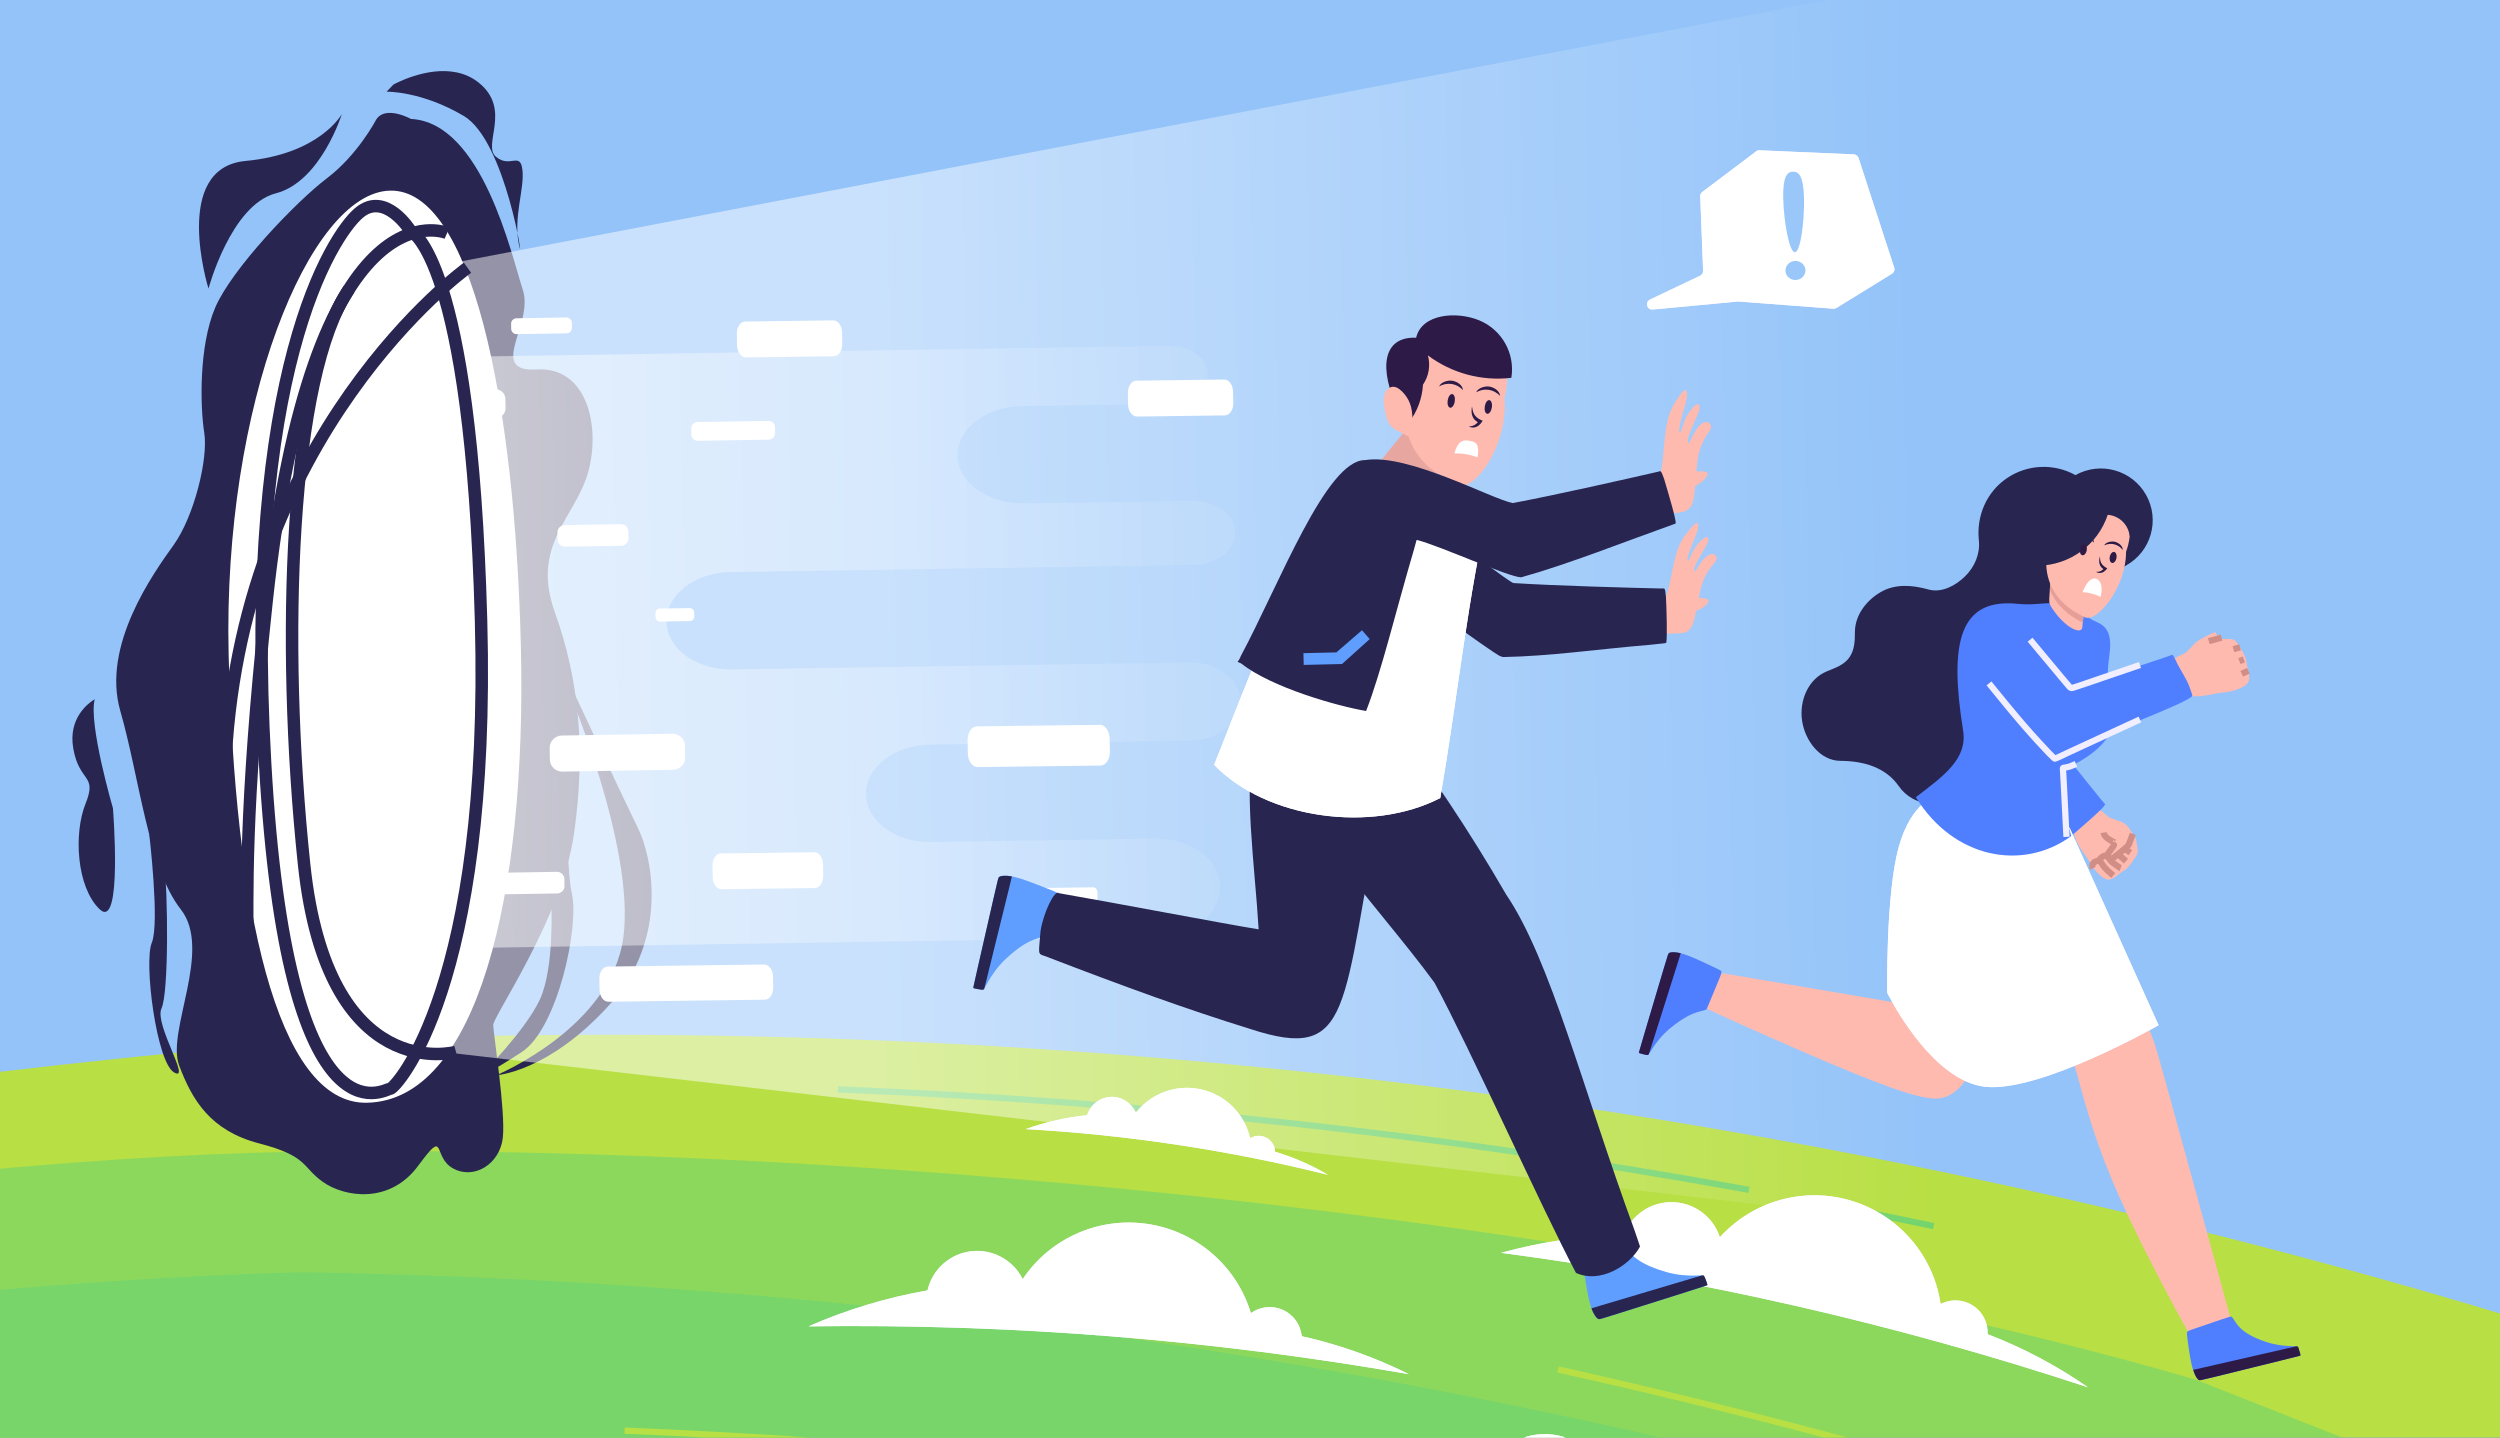 <svg width="400" height="230" viewBox="0 0 400 230" fill="none" xmlns="http://www.w3.org/2000/svg">
<rect x="0" y="0" width="400" height="230" fill="#333333" stroke="none"/>
<g clip-path="url(#clip0_3983_44160)">
<rect width="400" height="230" fill="#7AC4FB"/>
<g clip-path="url(#clip1_3983_44160)">
<path d="M595.749 -48.001L-306 -26.711L-299.853 233.649L601.896 212.359L595.749 -48.001Z" fill="#93C3F9"/>
<path fill-rule="evenodd" clip-rule="evenodd" d="M400.911 210.432L537.055 246.607L401.721 244.749L-256.143 265.611C-256.143 265.611 -300.407 301.986 -290.89 277.125C-257.056 188.743 47.442 166.749 47.442 166.749C166.979 161.077 286.529 175.877 400.911 210.432Z" fill="#B8DF44"/>
<path opacity="0.63" fill-rule="evenodd" clip-rule="evenodd" d="M49.696 262.212C49.696 262.212 -259.379 294.352 -212.622 248.373C-167.307 203.817 -19.207 185.276 47.856 184.274C141.389 182.877 266.363 195.917 351.366 220.768L412.528 244.903L49.696 262.212Z" fill="#73D46D"/>
<path opacity="0.82" fill-rule="evenodd" clip-rule="evenodd" d="M328.543 246.477L49.48 253.065C49.48 253.065 -206.282 293.186 -165.518 253.088C-118.366 206.711 48.311 203.554 48.311 203.554C143.292 205.127 237.566 219.582 328.543 246.477Z" fill="#73D46D"/>
<path fill-rule="evenodd" clip-rule="evenodd" d="M148.398 206.466C141.846 207.61 135.454 209.543 129.365 212.218C161.549 211.768 193.705 214.328 225.41 219.866C219.966 217.158 214.217 215.118 208.279 213.791C208.104 211.958 206.962 210.358 205.281 209.596C203.599 208.834 201.639 209.026 200.138 210.102C197.864 202.556 191.426 196.998 183.617 195.832C175.802 194.666 168.022 198.108 163.632 204.663C162.103 201.586 158.795 199.798 155.374 200.203C151.962 200.607 149.165 203.115 148.398 206.466Z" fill="#F1EEFF"/>
<path d="M148.398 206.466C141.846 207.61 135.454 209.543 129.365 212.218C161.549 211.768 193.705 214.328 225.41 219.866C219.966 217.158 214.217 215.118 208.279 213.791C208.104 211.958 206.962 210.358 205.281 209.596C203.599 208.834 201.639 209.026 200.138 210.102C197.864 202.556 191.426 196.998 183.617 195.832C175.802 194.666 168.022 198.108 163.632 204.663C162.103 201.586 158.795 199.798 155.374 200.203C151.962 200.607 149.165 203.115 148.398 206.466Z" fill="white"/>
<path d="M134.072 174.305C182.986 176.258 231.688 181.629 279.827 190.375M288.318 191.952C295.352 193.29 302.373 194.7 309.381 196.18" stroke="#73D46D" stroke-width="1" stroke-miterlimit="22.926"/>
<path d="M249.279 219.113C277.434 225.368 305.316 232.773 332.848 241.321" stroke="#B8DF44" stroke-width="1" stroke-miterlimit="22.926"/>
<path d="M99.93 228.902C142.658 230.608 185.227 234.924 227.4 241.818" stroke="#B8DF44" stroke-width="1" stroke-miterlimit="22.926"/>
<path fill-rule="evenodd" clip-rule="evenodd" d="M231.684 232.647C228.308 232.741 224.955 233.237 221.696 234.134C237.902 236.279 253.868 239.938 269.388 245.061C266.856 243.298 264.115 241.848 261.231 240.744C261.28 239.81 260.822 238.921 260.035 238.414C259.247 237.908 258.245 237.861 257.414 238.289C256.832 234.327 254.01 231.06 250.172 229.899C246.333 228.738 242.169 229.891 239.476 232.861C238.934 231.2 237.408 230.06 235.659 230.012C233.909 229.964 232.318 231.019 231.684 232.647Z" fill="#F1EEFF"/>
<path d="M231.684 232.647C228.308 232.741 224.955 233.237 221.696 234.134C237.902 236.279 253.868 239.938 269.388 245.061C266.856 243.298 264.115 241.848 261.231 240.744C261.28 239.81 260.822 238.921 260.035 238.414C259.247 237.908 258.245 237.861 257.414 238.289C256.832 234.327 254.01 231.06 250.172 229.899C246.333 228.738 242.169 229.891 239.476 232.861C238.934 231.2 237.408 230.06 235.659 230.012C233.909 229.964 232.318 231.019 231.684 232.647Z" fill="white"/>
<path fill-rule="evenodd" clip-rule="evenodd" d="M173.943 178.426C170.582 178.773 167.277 179.521 164.095 180.656C180.413 181.578 196.613 184.027 212.472 187.971C209.813 186.402 206.974 185.166 204.016 184.279C203.993 183.342 203.471 182.492 202.647 182.047C201.824 181.603 200.823 181.631 200.022 182.119C199.14 178.215 196.08 175.165 192.168 174.297C188.252 173.428 184.184 174.893 181.726 178.055C181.063 176.439 179.45 175.417 177.704 175.501C175.958 175.589 174.454 176.759 173.943 178.426Z" fill="#F1EEFF"/>
<path d="M173.943 178.426C170.582 178.773 167.277 179.521 164.095 180.656C180.413 181.578 196.613 184.027 212.472 187.971C209.813 186.402 206.974 185.166 204.016 184.279C203.993 183.342 203.471 182.492 202.647 182.047C201.824 181.603 200.823 181.631 200.022 182.119C199.14 178.215 196.08 175.165 192.168 174.297C188.252 173.428 184.184 174.893 181.726 178.055C181.063 176.439 179.45 175.417 177.704 175.501C175.958 175.589 174.454 176.759 173.943 178.426Z" fill="white"/>
<path fill-rule="evenodd" clip-rule="evenodd" d="M259.836 197.525C253.186 197.706 246.583 198.691 240.168 200.451C272.077 204.676 303.515 211.88 334.073 221.97C329.085 218.501 323.689 215.647 318.012 213.47C318.11 211.63 317.209 209.879 315.658 208.884C314.107 207.884 312.136 207.79 310.497 208.64C309.35 200.843 303.794 194.411 296.235 192.123C288.676 189.836 280.474 192.111 275.179 197.96C274.115 194.694 271.106 192.445 267.66 192.348C264.217 192.246 261.085 194.322 259.836 197.525Z" fill="#F1EEFF"/>
<path d="M259.836 197.525C253.186 197.706 246.583 198.691 240.168 200.451C272.077 204.676 303.515 211.88 334.073 221.97C329.085 218.501 323.689 215.647 318.012 213.47C318.11 211.63 317.209 209.879 315.658 208.884C314.107 207.884 312.136 207.79 310.497 208.64C309.35 200.843 303.794 194.411 296.235 192.123C288.676 189.836 280.474 192.111 275.179 197.96C274.115 194.694 271.106 192.445 267.66 192.348C264.217 192.246 261.085 194.322 259.836 197.525Z" fill="white"/>
<path d="M60.182 19.152C60.182 19.152 57.251 24.776 52.325 28.507C47.398 32.233 37.071 43.035 34.435 49.21C31.794 55.386 32.023 65.104 32.681 69.256C33.338 73.408 31.046 82.627 27.812 87.153C24.577 91.673 16.218 103.263 19.248 113.749C22.277 124.235 23.743 138.926 28.907 145.47C34.075 152.015 26.581 164.971 28.661 170.478C30.741 175.984 33.639 180.918 41.488 182.954C49.337 184.991 48.258 186.686 51.657 189.104C55.055 191.523 62.325 192.743 66.91 186.522C71.496 180.3 69.104 185.082 72.489 186.948C75.874 188.814 79.991 186.213 80.451 182.039C80.912 177.865 78.945 165.404 78.912 164.017C78.879 162.63 89.925 146.81 91.836 133.431C93.748 120.053 92.643 108.687 88.771 97.945C84.899 87.202 92.034 82.866 94.089 75.593C96.145 68.32 93.966 58.648 85.904 59.115C77.837 59.582 85.457 51.901 83.654 46.389C81.85 40.876 77.175 19.595 65.743 19.03C65.752 19.02 61.634 16.778 60.182 19.152Z" fill="#282651"/>
<path d="M54.7 18.239C54.7 18.239 51.233 24.641 39.281 25.753C27.333 26.869 33.358 46.173 33.358 46.173C33.358 46.173 36.942 32.784 44.135 30.931C51.328 29.078 54.7 18.239 54.7 18.239Z" fill="#282651"/>
<path d="M62.944 13.533C62.944 13.533 63.268 13.352 63.826 13.095C66.095 12.047 72.253 9.75 76.578 13.211C81.971 17.528 77.091 23.198 79.363 25.09C81.635 26.982 83.242 24.164 83.591 27.213C83.94 30.261 82.096 34.749 83.037 39.171C83.978 43.593 80.971 22.549 74.195 18.546C67.418 14.543 61.852 14.67 61.852 14.67" fill="#282651"/>
<path d="M90.987 108.99C90.987 108.99 100.08 128.498 102.127 132.617C104.175 136.737 107.27 149.996 97.501 160.785C87.732 171.573 79.388 172.046 79.388 172.046C79.388 172.046 97.863 164.386 99.749 149.897C101.634 135.409 90.701 109.826 90.701 109.826C90.701 109.826 90.215 137.619 91.481 142.868C92.747 148.117 89.235 164.562 83.478 168.326C77.721 172.086 76.885 172.106 76.885 172.106C76.885 172.106 84.01 164.994 86.372 159.936C88.729 154.878 88.21 144.614 88.21 144.614L87.462 112.964L89.38 106.829L90.677 107.609" fill="#282651"/>
<path d="M15.155 111.889C15.155 111.889 15.099 111.918 14.997 111.981C14.219 112.464 10.864 114.85 11.722 119.747C12.689 125.28 15.611 123.823 13.688 128.589C11.766 133.356 12.246 141.956 15.948 145.484C19.65 149.011 18.071 129.32 18.071 129.32C18.071 129.32 14.129 115.804 15.155 111.889Z" fill="#282651"/>
<path d="M23.873 133.426C23.873 133.426 25.579 147.759 24.284 150.847C22.99 153.934 25.037 169.998 27.862 171.596C30.686 173.198 24.663 163.894 25.834 161.363C27.006 158.837 26.916 143.279 26.211 136.906" fill="#282651"/>
<path fill-rule="evenodd" clip-rule="evenodd" d="M263.991 47.935L272.017 44.117C272.319 43.974 272.509 43.665 272.496 43.327L272.036 31.416C272.025 31.145 272.151 30.879 272.368 30.715L280.988 24.215C281.145 24.099 281.336 24.038 281.529 24.048L296.61 24.704C296.958 24.719 297.264 24.951 297.371 25.282L303.072 42.826C303.193 43.193 303.043 43.595 302.714 43.795L293.835 49.27C293.682 49.362 293.509 49.404 293.33 49.394L278.181 48.242C278.134 48.239 278.087 48.24 278.04 48.246L264.438 49.523C263.5 49.611 263.146 48.339 263.991 47.935Z" fill="#F1EEFF"/>
<path d="M263.991 47.935L272.017 44.117C272.319 43.974 272.509 43.665 272.496 43.327L272.036 31.416C272.025 31.145 272.151 30.879 272.368 30.715L280.988 24.215C281.145 24.099 281.336 24.038 281.529 24.048L296.61 24.704C296.958 24.719 297.264 24.951 297.371 25.282L303.072 42.826C303.193 43.193 303.043 43.595 302.714 43.795L293.835 49.27C293.682 49.362 293.509 49.404 293.33 49.394L278.181 48.242C278.134 48.239 278.087 48.24 278.04 48.246L264.438 49.523C263.5 49.611 263.146 48.339 263.991 47.935Z" fill="white"/>
<path fill-rule="evenodd" clip-rule="evenodd" d="M287.182 40.35C288.102 40.329 288.725 35.26 288.641 31.704C288.557 28.143 287.793 27.439 286.877 27.461C285.962 27.482 285.232 28.222 285.316 31.782C285.4 35.339 286.266 40.372 287.182 40.35Z" fill="#93C3F9"/>
<path fill-rule="evenodd" clip-rule="evenodd" d="M287.31 44.802C288.188 44.782 288.89 44.081 288.87 43.237C288.851 42.398 288.116 41.727 287.237 41.748C286.359 41.768 285.657 42.469 285.677 43.313C285.697 44.156 286.431 44.823 287.31 44.802Z" fill="#93C3F9"/>
<path d="M83.341 103.559C84.283 143.465 76.278 176.025 58.746 176.439C44.135 176.784 37.523 144.569 36.581 104.663C35.639 64.757 49.49 30.807 62.401 30.502C75.312 30.197 82.398 63.648 83.341 103.559Z" fill="white"/>
<path d="M47.908 106.896C50.148 140.421 56.071 167.416 61.138 167.192L309.267 195.938C309.267 195.938 351.993 72.175 316.286 -4.552L53.022 45.786C47.958 46.01 45.669 73.368 47.908 106.896Z" fill="url(#paint0_linear_3983_44160)"/>
<path d="M50.309 57.444C47.565 57.603 46.422 78.9 47.759 105.004C49.091 131.114 52.399 152.146 55.143 151.983L184.972 149.987C190.067 149.908 194.354 147.037 195.074 143.222L195.112 143.02C196.007 138.273 191.094 134.076 184.753 134.174L148.984 134.723C143.315 134.81 138.617 131.377 138.546 127.094C138.475 122.81 143.054 119.238 148.723 119.151L190.345 118.51C194.75 118.444 198.326 115.758 198.449 112.431L198.454 112.304C198.581 108.78 194.806 105.911 190.144 105.984L117.076 107.109C111.407 107.196 106.709 103.763 106.638 99.479C106.567 95.196 111.146 91.624 116.815 91.532L190.98 90.39C194.871 90.331 197.914 87.803 197.618 84.875L197.607 84.772C197.339 82.111 194.38 80.081 190.845 80.136L163.971 80.55C158.615 80.634 153.866 77.718 153.274 73.7C152.595 69.084 157.382 65.071 163.389 64.981L187.208 64.615C191 64.558 193.823 61.918 193.101 59.108C193.091 59.076 193.086 59.048 193.077 59.015C192.516 56.839 189.967 55.296 187.028 55.337L50.309 57.444Z" fill="url(#paint1_linear_3983_44160)"/>
<path d="M123.68 156.208L123.713 158.024C123.731 159.071 123.128 159.936 122.373 159.949L97.342 160.279C96.586 160.288 95.953 159.438 95.931 158.391L95.898 156.576C95.88 155.529 96.483 154.664 97.239 154.651L122.27 154.32C123.028 154.312 123.662 155.161 123.68 156.208Z" fill="white"/>
<path d="M131.68 138.281L131.715 140.128C131.733 141.193 131.15 142.072 130.418 142.085L115.407 142.277C114.675 142.285 114.06 141.419 114.038 140.354L114.004 138.507C113.986 137.442 114.569 136.563 115.301 136.55L130.312 136.359C131.043 136.351 131.662 137.216 131.68 138.281Z" fill="white"/>
<path d="M177.541 118.159L177.581 120.26C177.603 121.474 176.935 122.477 176.096 122.487L156.418 122.737C155.579 122.748 154.874 121.764 154.851 120.55L154.811 118.449C154.789 117.235 155.457 116.232 156.296 116.221L175.974 115.971C176.813 115.961 177.518 116.945 177.541 118.159Z" fill="white"/>
<path d="M175.594 142.778L175.61 143.562C175.617 144.018 175.324 144.394 174.955 144.398L165.349 144.538C164.98 144.543 164.672 144.177 164.665 143.722L164.653 142.937C164.645 142.481 164.938 142.106 165.308 142.101L174.913 141.966C175.279 141.957 175.587 142.322 175.594 142.778Z" fill="white"/>
<path d="M90.298 140.646L90.315 141.761C90.325 142.403 89.807 142.941 89.159 142.951L77.33 143.141C76.682 143.152 76.148 142.635 76.138 141.988L76.121 140.873C76.11 140.231 76.629 139.693 77.277 139.683L89.105 139.493C89.754 139.487 90.287 140.004 90.298 140.646Z" fill="white"/>
<path d="M109.602 119.322L109.632 121.182C109.648 122.256 108.78 123.148 107.705 123.169L89.967 123.456C88.892 123.472 87.997 122.607 87.977 121.534L87.947 119.674C87.931 118.601 88.798 117.708 89.873 117.687L107.611 117.4C108.691 117.384 109.586 118.249 109.602 119.322Z" fill="white"/>
<path d="M100.541 85.017L100.558 86.133C100.569 86.775 100.05 87.312 99.402 87.323L90.407 87.469C89.758 87.48 89.225 86.963 89.214 86.316L89.197 85.201C89.186 84.559 89.705 84.022 90.353 84.011L99.349 83.864C99.997 83.854 100.531 84.371 100.541 85.017Z" fill="white"/>
<path d="M111.072 97.986L111.083 98.656C111.087 99.045 110.775 99.361 110.39 99.371L105.608 99.446C105.223 99.45 104.901 99.139 104.892 98.755L104.881 98.085C104.876 97.696 105.188 97.379 105.573 97.37L110.355 97.294C110.741 97.29 111.063 97.601 111.072 97.986Z" fill="white"/>
<path d="M80.862 63.817L80.888 65.302C80.904 66.16 80.206 66.875 79.347 66.891L66.419 67.097C65.56 67.113 64.843 66.417 64.828 65.56L64.802 64.074C64.786 63.217 65.484 62.502 66.343 62.486L79.271 62.279C80.135 62.268 80.847 62.959 80.862 63.817Z" fill="white"/>
<path d="M91.496 51.644L91.51 52.464C91.517 52.937 91.136 53.33 90.662 53.337L82.667 53.465C82.192 53.471 81.798 53.091 81.791 52.618L81.777 51.798C81.77 51.325 82.151 50.931 82.626 50.925L90.621 50.797C91.095 50.79 91.489 51.17 91.496 51.644Z" fill="white"/>
<path d="M123.995 68.344L124.008 69.309C124.017 69.867 123.567 70.332 123.008 70.341L111.645 70.525C111.086 70.533 110.62 70.085 110.611 69.527L110.598 68.562C110.589 68.004 111.039 67.539 111.598 67.53L122.961 67.346C123.52 67.333 123.986 67.782 123.995 68.344Z" fill="white"/>
<path d="M197.291 62.651L197.325 64.502C197.344 65.57 196.742 66.452 195.988 66.465L181.901 66.649C181.147 66.657 180.514 65.79 180.492 64.723L180.458 62.871C180.439 61.804 181.041 60.922 181.795 60.909L195.883 60.725C196.637 60.717 197.27 61.584 197.291 62.651Z" fill="white"/>
<path d="M134.727 53.186L134.761 55.038C134.779 56.105 134.178 56.987 133.424 57L119.336 57.184C118.582 57.192 117.949 56.325 117.927 55.258L117.893 53.407C117.875 52.339 118.476 51.457 119.23 51.444L133.318 51.26C134.075 51.252 134.708 52.119 134.727 53.186Z" fill="white"/>
<path fill-rule="evenodd" clip-rule="evenodd" d="M227.104 67.536L225.072 68.658C225.072 68.658 219.474 75.171 220.101 75.259C220.733 75.347 229.109 77.648 229.109 77.648C229.109 77.648 230.378 73.858 230.1 73.251C229.823 72.643 227.104 67.536 227.104 67.536Z" fill="#E8A6A0"/>
<path fill-rule="evenodd" clip-rule="evenodd" d="M267.177 101.373C268.041 101.334 268.968 101.397 269.639 101.17C270.315 100.943 270.736 100.427 271.106 99.011C271.472 97.596 271.789 95.282 272.264 93.691C272.738 92.1 273.371 91.222 273.837 90.649C274.302 90.075 274.592 89.797 274.65 89.462C274.708 89.128 274.524 88.739 274.137 88.659C273.75 88.579 273.154 88.813 272.6 89.436C272.042 90.058 271.525 91.064 271.254 91.343C270.988 91.621 270.973 91.176 271.23 90.518C271.487 89.861 272.012 88.995 272.446 88.267C272.88 87.535 273.218 86.941 273.311 86.522C273.405 86.102 273.244 85.853 272.931 85.954C272.619 86.051 272.15 86.493 271.77 86.915C271.39 87.336 271.103 87.741 270.857 88.235C270.605 88.733 270.393 89.319 270.216 89.581C270.039 89.843 269.901 89.776 270.003 89.286C270.099 88.796 270.435 87.879 270.776 87.022C271.123 86.17 271.48 85.379 271.634 84.757C271.789 84.134 271.741 83.685 271.487 83.696C271.234 83.711 270.78 84.186 270.259 84.812C269.738 85.434 269.15 86.207 268.7 87.24C268.249 88.273 267.937 89.569 267.645 90.945C267.353 92.321 267.078 93.781 266.835 94.626C266.587 95.471 266.371 95.701 266.09 95.928C265.809 96.155 265.466 96.374 265.189 96.99C264.908 97.611 264.692 98.624 264.628 99.478C264.558 100.329 264.641 101.016 265.084 101.287C265.509 101.558 266.313 101.412 267.177 101.373Z" fill="#FFBAB0"/>
<path fill-rule="evenodd" clip-rule="evenodd" d="M270.806 95.647C271.234 95.651 271.948 95.649 272.471 95.707C272.994 95.76 273.326 95.874 273.373 96.089C273.421 96.308 273.184 96.637 272.838 96.931C272.493 97.225 272.029 97.489 271.619 97.649C271.21 97.809 270.859 97.868 270.555 97.74C270.251 97.616 270.004 97.307 269.907 96.972C269.81 96.637 269.872 96.274 269.932 96.048C269.993 95.821 270.056 95.726 270.154 95.682C270.247 95.642 270.383 95.644 270.806 95.647Z" fill="#FFBAB0"/>
<path fill-rule="evenodd" clip-rule="evenodd" d="M267.088 82.234C268.025 82.085 269.043 82.042 269.75 81.712C270.456 81.381 270.855 80.767 271.081 79.181C271.307 77.591 271.364 75.035 271.683 73.237C272.003 71.443 272.585 70.412 273.02 69.727C273.454 69.041 273.738 68.702 273.762 68.331C273.786 67.96 273.537 67.553 273.108 67.516C272.675 67.48 272.058 67.804 271.526 68.548C270.993 69.292 270.551 70.455 270.296 70.794C270.041 71.133 269.968 70.647 270.166 69.897C270.365 69.152 270.83 68.142 271.209 67.294C271.589 66.446 271.887 65.754 271.937 65.284C271.987 64.814 271.784 64.566 271.454 64.71C271.124 64.854 270.666 65.394 270.307 65.9C269.948 66.405 269.682 66.88 269.474 67.452C269.262 68.025 269.104 68.694 268.942 68.998C268.785 69.306 268.624 69.249 268.672 68.7C268.72 68.15 268.968 67.113 269.236 66.136C269.51 65.164 269.798 64.257 269.89 63.561C269.982 62.865 269.872 62.38 269.6 62.424C269.328 62.468 268.891 63.045 268.396 63.788C267.906 64.531 267.359 65.444 266.992 66.625C266.63 67.805 266.448 69.254 266.297 70.79C266.145 72.327 266.028 73.952 265.863 74.903C265.697 75.853 265.492 76.13 265.212 76.413C264.937 76.692 264.591 76.977 264.364 77.685C264.136 78.394 264.026 79.531 264.058 80.468C264.089 81.405 264.262 82.141 264.78 82.382C265.294 82.642 266.152 82.387 267.088 82.234Z" fill="#FFBAB0"/>
<path fill-rule="evenodd" clip-rule="evenodd" d="M270.342 75.545C270.807 75.497 271.589 75.408 272.167 75.404C272.745 75.4 273.118 75.48 273.199 75.712C273.28 75.945 273.063 76.33 272.719 76.694C272.375 77.059 271.904 77.403 271.477 77.628C271.05 77.854 270.672 77.961 270.327 77.862C269.981 77.762 269.669 77.455 269.524 77.103C269.379 76.75 269.398 76.351 269.434 76.092C269.471 75.838 269.529 75.729 269.631 75.665C269.733 75.607 269.878 75.594 270.342 75.545Z" fill="#FFBAB0"/>
<path fill-rule="evenodd" clip-rule="evenodd" d="M266.55 95.475C266.638 97.024 266.793 101.976 266.606 102.843C266.565 102.9 266.383 102.932 264.1 103.16C255.451 103.88 248.034 104.997 240.495 105.128C239.937 104.973 240.129 105.16 237.053 103.03C236.484 102.63 235.442 101.896 234.381 101.142C232.218 99.487 228.671 97.339 228.284 96.673C228.574 95.41 230.881 85.436 230.889 85.393C234.372 87.618 241.394 93.054 242.147 93.289C249.018 93.732 260.962 94.05 265.894 94.163C266.289 94.182 266.408 93.846 266.55 95.475Z" fill="#282651"/>
<path fill-rule="evenodd" clip-rule="evenodd" d="M167.525 142.155C166.401 141.708 164.484 140.942 163.15 140.538C161.81 140.133 161.053 140.095 160.584 140.125C160.114 140.155 159.938 140.257 159.841 140.339C159.74 140.421 159.713 140.483 159.057 143.349C158.396 146.21 157.106 151.876 156.447 154.788C155.782 157.701 155.748 157.857 155.741 157.946C155.734 158.035 155.749 158.063 155.768 158.086C155.787 158.109 155.806 158.123 156.057 158.178C156.307 158.233 156.784 158.325 157.048 158.351C157.312 158.378 157.362 158.339 157.399 158.301C157.436 158.262 157.463 158.224 157.814 157.583C158.166 156.942 158.846 155.702 159.949 154.439C161.052 153.18 162.582 151.901 163.818 151.141C165.055 150.38 165.994 150.138 166.488 149.981C166.983 149.819 167.037 149.743 167.082 149.643C167.126 149.544 167.166 149.425 167.531 148.362C167.896 147.298 168.591 145.29 168.941 144.212C169.297 143.135 169.312 142.994 169.154 142.862C168.981 142.725 168.65 142.602 167.525 142.155Z" fill="#5F9EFF"/>
<path fill-rule="evenodd" clip-rule="evenodd" d="M161.907 140.229C161.298 140.116 160.88 140.107 160.58 140.124C160.11 140.154 159.934 140.256 159.838 140.338C159.736 140.42 159.709 140.482 159.053 143.348C158.392 146.209 157.102 151.875 156.443 154.787C155.778 157.7 155.745 157.856 155.737 157.945C155.73 158.034 155.745 158.062 155.764 158.085C155.783 158.108 155.803 158.122 156.053 158.177C156.303 158.232 156.78 158.324 157.044 158.35C157.308 158.377 157.358 158.338 157.395 158.3C157.413 158.281 157.432 158.257 157.499 158.138C157.611 157.69 157.753 157.129 157.924 156.436C158.817 152.842 160.588 145.632 161.514 141.865L161.907 140.229Z" fill="#282651"/>
<path fill-rule="evenodd" clip-rule="evenodd" d="M253.457 203.525C253.64 204.716 253.946 206.753 254.274 208.11C254.602 209.466 254.952 210.142 255.215 210.525C255.478 210.913 255.654 211.012 255.777 211.056C255.9 211.1 255.966 211.094 258.774 210.207C261.582 209.325 267.133 207.567 269.983 206.665C272.833 205.763 272.987 205.713 273.07 205.673C273.154 205.634 273.167 205.61 273.176 205.582C273.185 205.554 273.189 205.53 273.108 205.288C273.027 205.046 272.866 204.591 272.757 204.349C272.648 204.108 272.586 204.086 272.534 204.073C272.482 204.061 272.435 204.057 271.703 204.079C270.97 204.101 269.552 204.144 267.905 203.831C266.257 203.518 264.376 202.85 263.096 202.173C261.816 201.495 261.127 200.808 260.739 200.461C260.35 200.114 260.256 200.111 260.148 200.123C260.04 200.135 259.919 200.161 258.81 200.389C257.706 200.612 255.621 201.036 254.508 201.274C253.4 201.515 253.265 201.575 253.232 201.777C253.213 201.984 253.273 202.334 253.457 203.525Z" fill="#5F9EFF"/>
<path fill-rule="evenodd" clip-rule="evenodd" d="M254.632 209.334C254.843 209.915 255.044 210.28 255.215 210.525C255.478 210.913 255.654 211.012 255.777 211.055C255.9 211.099 255.966 211.093 258.774 210.206C261.582 209.324 267.133 207.567 269.983 206.665C272.832 205.763 272.986 205.713 273.07 205.673C273.154 205.634 273.167 205.61 273.176 205.582C273.185 205.553 273.189 205.53 273.108 205.288C273.027 205.046 272.866 204.59 272.757 204.349C272.648 204.108 272.586 204.086 272.534 204.073C272.506 204.064 272.477 204.06 272.341 204.064C271.893 204.196 271.342 204.354 270.652 204.558C267.096 205.608 259.966 207.736 256.237 208.846L254.632 209.334Z" fill="#282651"/>
<path fill-rule="evenodd" clip-rule="evenodd" d="M212.476 112.558C204.178 121.75 205.89 126.974 211.762 134.67C218.502 143.68 224.763 150.715 229.517 157.231C235.252 167.827 246.706 193.393 252.155 203.662C255.876 205.403 260.665 202.655 262.403 199.449C262.09 198.533 262.266 198.993 261.514 196.817C253.176 174.052 248.087 153.582 240.969 143.098C234.88 132.563 228.972 123.968 222.783 115.432C217.447 108.535 218.729 105.725 212.476 112.558Z" fill="#282651"/>
<path fill-rule="evenodd" clip-rule="evenodd" d="M221.293 126.96C214.436 161.373 216.772 170.131 199.94 164.603C189.828 161.466 180.254 157.998 167.113 152.941C165.945 152.617 166.225 152.549 166.48 149.022C166.914 146.087 168.746 142.274 169.414 142.905C178.724 144.528 195.84 147.799 201.383 148.695C200.166 128.007 193.692 98.822 223.424 110.145C225.934 110.39 221.978 120.54 221.293 126.96Z" fill="#282651"/>
<path fill-rule="evenodd" clip-rule="evenodd" d="M217.916 145.38C219.467 137.045 221.014 128.711 222.565 120.376Z" fill="#5F9EFF"/>
<path fill-rule="evenodd" clip-rule="evenodd" d="M238.411 80.097C234.851 95.323 233.27 111.183 230.446 127.682C219.415 133.375 202.63 131.034 194.273 122.38C202.821 100.716 209.411 82.254 220.984 78.024C226.384 76.049 233.069 76.787 238.411 80.097Z" fill="white"/>
<path d="M238.411 80.097C234.851 95.323 233.27 111.183 230.446 127.682C219.415 133.375 202.63 131.034 194.273 122.38C202.821 100.716 209.411 82.254 220.984 78.024C226.384 76.049 233.069 76.787 238.411 80.097Z" fill="white"/>
<path fill-rule="evenodd" clip-rule="evenodd" d="M240.704 63.659C241.38 71.017 236.089 78.399 233.687 77.57C228.632 75.823 225.44 72.373 224.888 67.534C224.516 64.299 224.098 58.959 225.831 55.904C228.1 51.913 233.085 50.464 236.971 52.66C241.072 54.982 241.777 59.569 240.704 63.659Z" fill="#FFBAB0"/>
<path fill-rule="evenodd" clip-rule="evenodd" d="M226.581 54.035C221.223 53.815 220.498 58.919 223.79 65.779C224.188 65.742 224.565 65.564 224.915 65.293L225.43 67.579C226.775 65.836 227.552 63.731 227.675 61.548C228.615 60.181 228.904 58.467 228.466 56.865C232.289 59.728 237.07 61.012 241.817 60.45C242.44 56.587 240.335 52.797 236.722 51.274C233.111 49.756 227.477 50.175 226.581 54.035Z" fill="#2D1A47"/>
<path fill-rule="evenodd" clip-rule="evenodd" d="M225.904 65.821C225.769 64.858 225.489 64.162 225.056 63.516C224.622 62.87 224.04 62.274 223.507 62.029C222.98 61.778 222.503 61.874 222.125 62.178C221.747 62.483 221.458 62.986 221.417 63.855C221.377 64.723 221.584 65.951 221.829 66.761C222.074 67.571 222.351 67.968 222.673 68.279C222.995 68.585 223.362 68.806 223.762 69.022C224.162 69.237 224.594 69.452 224.884 69.595C225.174 69.734 225.322 69.801 225.463 69.797C225.599 69.794 225.729 69.721 225.82 69.615C225.912 69.51 225.96 69.373 225.991 68.693C226.031 68.007 226.04 66.779 225.904 65.821Z" fill="#FFBAB0"/>
<path fill-rule="evenodd" clip-rule="evenodd" d="M236.947 67.198L237.227 67.309C236.997 67.717 236.717 68.005 236.444 68.185C236.088 68.419 235.489 68.522 235.016 68.224C235.346 68.23 235.668 68.147 235.941 67.991C236.136 67.878 236.311 67.734 236.453 67.552C235.605 67.085 235.294 66.243 235.519 65.033C235.655 65.804 235.702 66.604 236.947 67.198Z" fill="#2D1A47"/>
<path fill-rule="evenodd" clip-rule="evenodd" d="M232.363 60.918C233.057 61.033 234.004 61.535 234.076 62.434C233.598 61.883 232.961 61.546 232.281 61.44C231.602 61.334 230.891 61.459 230.265 61.835C230.48 61.178 231.622 60.795 232.363 60.918Z" fill="#2D1A47"/>
<path fill-rule="evenodd" clip-rule="evenodd" d="M238.297 61.852C238.99 61.966 239.937 62.469 240.01 63.367C239.532 62.816 238.894 62.48 238.215 62.374C237.536 62.268 236.824 62.393 236.199 62.768C236.414 62.112 237.556 61.728 238.297 61.852Z" fill="#2D1A47"/>
<path fill-rule="evenodd" clip-rule="evenodd" d="M232.709 72.561C233.34 70.245 234.391 70.379 235.184 70.543C235.992 70.707 236.789 70.829 236.408 73.187C235.231 72.717 233.971 72.503 232.709 72.561Z" fill="white"/>
<path fill-rule="evenodd" clip-rule="evenodd" d="M266.245 76.591C266.787 78.425 268.508 84.066 268.027 83.792C260.193 86.583 250.938 90.271 243.389 92.371C241.302 92.322 230.499 87.364 226.688 86.385C226.614 86.439 226.674 86.39 226.275 87.783C223.268 97.98 221.082 107.3 218.58 113.758C213.994 112.99 203.411 109.991 198.56 106.139C197.661 105.682 198.059 106.226 198.523 104.977C204.698 93.454 212.212 73.525 218.435 73.613C225.293 72.499 238.725 79.894 242.052 80.49C248.835 79.219 260.46 76.587 265.279 75.479C265.677 75.399 265.706 75.047 266.245 76.591Z" fill="#282651"/>
<path fill-rule="evenodd" clip-rule="evenodd" d="M213.82 104.383L217.918 100.835L219.15 102.255L214.724 106.241C212.709 106.289 210.628 106.338 208.595 106.386L208.55 104.507L213.82 104.383Z" fill="#5F9EFF"/>
<path fill-rule="evenodd" clip-rule="evenodd" d="M220.297 83.555C222.562 84.537 224.826 85.52 227.091 86.502Z" fill="#5F9EFF"/>
<path fill-rule="evenodd" clip-rule="evenodd" d="M242.166 81.75C242.344 82.702 242.526 83.654 242.704 84.611Z" fill="#5F9EFF"/>
<path fill-rule="evenodd" clip-rule="evenodd" d="M241.947 94.996C241.989 95.951 242.03 96.907 242.076 97.867Z" fill="#5F9EFF"/>
<path fill-rule="evenodd" clip-rule="evenodd" d="M202.271 151.078C203.172 152.815 204.078 154.552 204.979 156.288Z" fill="#5F9EFF"/>
<path fill-rule="evenodd" clip-rule="evenodd" d="M231.133 156.788C232.982 156.276 234.83 155.764 236.674 155.251Z" fill="#5F9EFF"/>
<path fill-rule="evenodd" clip-rule="evenodd" d="M333.848 127.752L337.501 130.812L339.297 131.445C339.842 131.638 340.306 131.997 340.628 132.477L341.684 134.056C341.684 134.056 342.182 136.004 341.992 136.529C341.807 137.053 340.536 138.968 339.825 139.308C339.114 139.648 338.029 141.038 336.977 140.669C335.925 140.3 334.717 138.693 334.376 137.983C334.035 137.274 332.311 135.313 331.979 133.807C331.652 132.3 330.074 131.742 330.074 131.742L333.848 127.752Z" fill="#FFBAB0"/>
<path d="M341.251 133.409C341.251 133.409 340.764 134.686 340.615 135.102C340.469 135.518 337.916 137.43 337.916 137.43C337.916 137.43 337.082 137.136 337.227 136.72C337.372 136.304 338.084 135.617 338.234 135.2C338.384 134.784 338.38 134.785 338.38 134.785C338.38 134.785 336.712 134.196 336.59 133.219" stroke="#D18E86" stroke-miterlimit="10"/>
<path d="M338.124 140.078C338.124 140.078 336.688 138.963 336.332 138.226C336.332 138.226 335.981 137.494 335.247 137.844C334.513 138.194 334.864 138.927 334.864 138.927" stroke="#D18E86" stroke-miterlimit="10"/>
<path d="M339.308 138.897C339.132 138.835 337.838 137.952 337.652 137.642C337.466 137.337 336.981 136.687 336.588 136.959C336.195 137.226 335.881 137.281 335.979 137.846" stroke="#D18E86" stroke-miterlimit="10"/>
<path d="M340.155 137.787L338.902 136.668" stroke="#D18E86" stroke-miterlimit="10"/>
<path d="M340.854 136.435L339.945 135.805" stroke="#D18E86" stroke-miterlimit="10"/>
<path fill-rule="evenodd" clip-rule="evenodd" d="M313.875 117.404C313.88 117.216 313.901 117.117 313.932 117.013C314.036 116.65 314.192 116.271 315.496 113.98C318.338 108.986 322.15 101.255 325.369 96.669C326.833 94.581 327.898 93.927 328.983 93.691C330.072 93.454 331.185 93.634 332.153 94.23C333.121 94.826 333.949 95.833 334.213 97.276C334.31 97.798 334.328 98.375 334.277 99.013C334.11 100.063 333.717 101.357 332.936 103.091C331.355 106.597 328.186 111.913 326.573 114.633L326.139 115.37C328.493 118.348 332.183 122.972 334.173 125.452C336.415 128.245 336.506 128.327 336.574 128.396C336.641 128.464 336.675 128.515 336.752 128.584C336.829 128.657 336.948 128.743 336.044 129.632C335.139 130.52 333.214 132.207 332.187 133.084C331.16 133.962 331.035 134.026 330.955 134.046C330.876 134.067 330.842 134.044 328.053 131.363C325.265 128.681 319.72 123.341 316.867 120.516C314.889 118.556 314.2 117.804 313.922 117.407L313.875 117.404Z" fill="#4F7FFF"/>
<path fill-rule="evenodd" clip-rule="evenodd" d="M314.349 126.715C317.525 111.568 326.891 98.427 340.194 90.462C344.192 88.225 345.614 83.175 343.372 79.187C341.131 75.199 336.069 73.78 332.071 76.017C328.624 74.102 324.384 74.286 321.119 76.496C317.849 78.707 316.201 82.552 316.618 86.471C316.847 88.617 315.938 90.73 314.385 92.238C312.837 93.747 310.632 94.896 308.551 94.317C305.954 93.595 303.252 93.378 300.92 94.727C298.588 96.081 296.788 98.453 296.786 101.139C296.787 102.588 296.722 104.029 295.881 105.211C295.039 106.389 293.669 106.853 292.323 107.4C289.303 108.629 287.853 112.109 288.333 115.324C288.818 118.542 291.214 121.72 294.471 121.737C298.165 121.753 301.723 122.766 303.82 125.806C304.963 127.467 306.862 128.463 308.877 128.64C310.897 128.808 312.887 128.11 314.349 126.715Z" fill="#282651"/>
<path fill-rule="evenodd" clip-rule="evenodd" d="M316.872 128.708C315.657 130.195 314.511 132.177 313.749 134.352C312.983 136.526 312.597 138.893 313.471 141.7C314.346 144.506 316.49 147.751 319.668 152.378C322.846 157.005 327.058 163.024 329.255 166.113C331.452 169.202 331.634 169.367 332.471 172.394C333.309 175.422 334.801 181.312 337.82 188.559C340.839 195.806 345.394 204.413 347.715 208.765C350.04 213.117 350.136 213.218 350.228 213.305C350.319 213.387 350.405 213.451 350.889 213.458C351.373 213.466 352.256 213.412 353.099 213.294C353.946 213.17 354.755 212.983 355.381 212.626C356.007 212.269 356.441 211.747 356.669 211.465C356.898 211.188 356.915 211.15 356.914 211.103C356.909 211.056 356.884 210.991 356.821 210.749C356.759 210.507 356.66 210.083 354.629 202.662C352.597 195.242 348.629 180.831 346.59 173.458C344.55 166.08 344.434 165.741 342.6 162.132C340.767 158.523 337.212 151.65 335.494 147.574C333.777 143.503 333.888 142.235 332.384 139.819C330.875 137.402 327.745 133.838 326.117 131.941C324.488 130.038 324.361 129.797 323.965 129.155C323.564 128.513 322.891 127.469 322.442 126.763C321.993 126.056 321.773 125.681 321.514 125.486C321.256 125.286 320.964 125.26 320.172 125.743C319.38 126.226 318.092 127.222 316.872 128.708Z" fill="#FFBAB0"/>
<path fill-rule="evenodd" clip-rule="evenodd" d="M323.792 140.721C322.072 147.461 319.596 157.664 317.997 163.543C316.401 169.422 315.682 170.986 314.857 172.286C314.033 173.585 313.098 174.624 311.775 175.293C310.452 175.962 308.734 176.265 302.065 173.835C295.396 171.409 283.775 166.25 277.957 163.631C272.138 161.011 272.117 160.928 272.097 160.867C272.077 160.807 272.053 160.77 272.094 160.14C272.136 159.507 272.233 158.276 272.282 157.539C272.33 156.802 272.32 156.558 272.468 156.264C272.611 155.97 272.913 155.625 273.116 155.47C273.319 155.316 273.428 155.351 273.49 155.368C273.547 155.381 273.556 155.371 278.708 156.239C283.86 157.111 294.15 158.86 299.326 159.741C304.502 160.622 304.559 160.635 304.582 160.62C304.605 160.606 304.59 160.559 304.551 156.735C304.513 152.915 304.455 145.317 304.655 140.254C304.856 135.195 305.322 132.667 306.395 130.743C307.468 128.819 309.147 127.494 311.31 126.553C313.473 125.611 316.12 125.047 318.344 124.708C320.568 124.37 322.374 124.257 323.77 124.444C325.165 124.632 326.15 125.119 326.741 125.48C327.332 125.837 327.525 126.067 327.579 126.365C327.629 126.664 327.534 127.037 327.009 128.864C326.474 130.695 325.513 133.981 323.792 140.721Z" fill="#FFBAB0"/>
<path d="M319.621 157.34C321.53 149.822 323.439 142.3 325.348 134.782" stroke="#2D1A47" stroke-width="1" stroke-miterlimit="22.926"/>
<path fill-rule="evenodd" clip-rule="evenodd" d="M273.937 154.614C272.939 154.14 271.233 153.327 270.038 152.877C268.838 152.427 268.146 152.35 267.718 152.351C267.291 152.351 267.123 152.435 267.026 152.503C266.929 152.571 266.902 152.628 266.131 155.206C265.361 157.784 263.845 162.878 263.071 165.498C262.292 168.118 262.253 168.26 262.24 168.34C262.228 168.425 262.238 168.448 262.258 168.466C262.272 168.484 262.291 168.503 262.514 168.568C262.736 168.633 263.166 168.745 263.407 168.786C263.648 168.827 263.694 168.793 263.731 168.759C263.767 168.726 263.795 168.692 264.153 168.126C264.511 167.56 265.204 166.47 266.287 165.38C267.37 164.295 268.844 163.219 270.014 162.596C271.188 161.973 272.058 161.812 272.521 161.693C272.983 161.574 273.033 161.508 273.083 161.422C273.128 161.332 273.172 161.228 273.568 160.276C273.964 159.324 274.716 157.535 275.102 156.569C275.488 155.608 275.513 155.476 275.374 155.348C275.234 155.221 274.935 155.087 273.937 154.614Z" fill="#4F7FFF"/>
<path fill-rule="evenodd" clip-rule="evenodd" d="M268.919 152.524C268.371 152.382 267.99 152.354 267.712 152.351C267.285 152.351 267.117 152.435 267.02 152.503C266.923 152.571 266.896 152.628 266.126 155.206C265.355 157.784 263.84 162.878 263.065 165.498C262.286 168.118 262.247 168.26 262.235 168.34C262.222 168.425 262.232 168.448 262.252 168.466C262.266 168.484 262.285 168.503 262.508 168.568C262.73 168.633 263.16 168.745 263.401 168.786C263.642 168.827 263.688 168.793 263.725 168.759C263.743 168.74 263.761 168.721 263.829 168.621C263.961 168.215 264.123 167.714 264.32 167.09C265.348 163.864 267.389 157.379 268.461 153.993L268.919 152.524Z" fill="#2D1A47"/>
<path fill-rule="evenodd" clip-rule="evenodd" d="M350.042 214.608C350.167 215.547 350.383 217.104 350.629 218.199C350.876 219.295 351.159 219.931 351.374 220.301C351.595 220.671 351.747 220.77 351.857 220.819C351.966 220.868 352.027 220.862 354.643 220.224C357.26 219.585 362.431 218.305 365.09 217.647C367.748 216.989 367.888 216.953 367.967 216.923C368.047 216.893 368.06 216.869 368.069 216.845C368.078 216.822 368.082 216.798 368.025 216.574C367.968 216.351 367.845 215.922 367.76 215.695C367.675 215.467 367.622 215.445 367.575 215.432C367.528 215.419 367.485 215.411 366.818 215.389C366.15 215.367 364.852 215.323 363.367 214.94C361.883 214.558 360.207 213.834 359.145 213.066C358.084 212.299 357.642 211.485 357.378 211.074C357.115 210.663 357.03 210.65 356.931 210.658C356.833 210.66 356.716 210.681 355.597 211.055C354.473 211.428 352.347 212.158 351.22 212.55C350.091 212.938 349.97 212.983 349.923 213.172C349.88 213.346 349.916 213.669 350.042 214.608Z" fill="#4F7FFF"/>
<path fill-rule="evenodd" clip-rule="evenodd" d="M350.916 219.178C351.074 219.723 351.237 220.066 351.379 220.302C351.599 220.672 351.752 220.771 351.861 220.82C351.971 220.869 352.031 220.863 354.648 220.225C357.264 219.586 362.436 218.306 365.095 217.648C367.753 216.99 367.893 216.954 367.972 216.924C368.051 216.894 368.065 216.87 368.074 216.846C368.083 216.823 368.087 216.799 368.03 216.575C367.973 216.352 367.85 215.923 367.765 215.696C367.679 215.468 367.627 215.446 367.58 215.433C367.556 215.424 367.528 215.42 367.406 215.413C366.99 215.508 366.475 215.623 365.835 215.765C362.526 216.513 355.889 218.039 352.421 218.833L350.916 219.178Z" fill="#2D1A47"/>
<path d="M319.939 156.077L325.034 136.009" stroke="#2D1A47" stroke-width="1" stroke-miterlimit="22.926"/>
<path d="M319.939 156.077L325.034 136.009" stroke="#2D1A47" stroke-width="1" stroke-miterlimit="22.926"/>
<path fill-rule="evenodd" clip-rule="evenodd" d="M310.028 127.194C310.028 127.194 305.862 128.075 303.787 135.55C301.713 143.025 301.945 158.828 301.945 158.828C301.945 158.828 308.834 172.936 317.644 173.886C326.454 174.836 345.376 164.033 345.376 164.033L331.144 132.462L310.028 127.194Z" fill="#F1EEFF"/>
<path d="M310.028 127.194C310.028 127.194 305.862 128.075 303.787 135.55C301.713 143.025 301.945 158.828 301.945 158.828C301.945 158.828 308.834 172.936 317.644 173.886C326.454 174.836 345.376 164.033 345.376 164.033L331.144 132.462L310.028 127.194Z" fill="white"/>
<path fill-rule="evenodd" clip-rule="evenodd" d="M314.098 116.89C314.82 121.397 311.05 124.111 306.531 127.551C312.653 137.486 323.741 139.381 331.395 133.771C329.495 127.135 329.915 123.22 329.915 123.22C335.698 120.749 338.491 117.655 338.305 113.932C337.897 111.007 337.04 109.546 337.3 106.605C337.502 104.218 338.493 100.829 335.626 99.593C333.209 98.553 332.141 97.074 329.823 96.627C327.774 96.235 325.567 96.906 322.962 96.625C313.549 95.614 311.812 102.636 314.098 116.89Z" fill="#4F7FFF"/>
<path fill-rule="evenodd" clip-rule="evenodd" d="M345.018 106.71L349.776 104.409L351.23 102.883C351.67 102.423 353.861 101.26 354.492 101.156L355.036 102.287C355.036 102.287 357.154 102.045 357.602 102.47C358.049 102.896 359.415 105.044 359.436 105.915C359.456 106.787 360.376 108.509 359.523 109.406C358.67 110.298 356.496 110.79 355.618 110.81C354.744 110.831 351.973 111.684 350.297 111.335C348.62 110.985 347.341 112.323 347.341 112.323L345.018 106.71Z" fill="#FFBAB0"/>
<path d="M353.403 102.58L355.448 102.026" stroke="#D18E86" stroke-miterlimit="10"/>
<path d="M357.338 103.854L358.417 103.58" stroke="#D18E86" stroke-miterlimit="10"/>
<path d="M358.299 105.782L359.022 105.502" stroke="#D18E86" stroke-miterlimit="10"/>
<path d="M358.671 107.808L359.736 107.318" stroke="#D18E86" stroke-miterlimit="10"/>
<path fill-rule="evenodd" clip-rule="evenodd" d="M329.127 120.696C328.956 120.629 328.975 120.648 328.779 120.507C328.583 120.366 328.175 120.005 326.474 117.992C322.766 113.598 319.768 112.45 316.577 107.847C315.123 105.748 314.878 104.53 315.035 103.429C315.192 102.329 315.747 101.35 316.647 100.649C317.542 99.948 319.24 99.608 320.221 99.781C321.208 99.955 321.294 100.056 321.874 100.324C322.803 100.846 323.187 100.982 325.241 102.996C327.295 105.01 328.799 107 330.793 109.456L331.335 110.119C334.954 108.95 340.582 107.111 343.608 106.111C347.012 104.985 347.124 104.927 347.212 104.887C347.296 104.848 347.356 104.832 347.454 104.783C347.547 104.734 347.672 104.656 348.192 105.811C348.713 106.966 349.822 108.557 350.289 109.821C350.756 111.085 350.773 111.23 350.766 111.31C350.68 112.231 334.945 118.125 333.099 118.98C330.008 120.408 329.621 120.529 329.154 120.653L329.127 120.696Z" fill="#4F7FFF"/>
<path d="M324.812 102.352C326.878 104.834 328.947 107.312 330.026 108.6C331.104 109.887 331.186 109.979 331.277 110.028C331.362 110.078 331.452 110.08 331.536 110.073C331.616 110.067 331.691 110.051 333.499 109.436C335.308 108.822 338.856 107.608 342.398 106.395" stroke="#F1EEFF" stroke-width="1" stroke-miterlimit="22.926"/>
<path d="M318.238 109.344C320.106 111.644 321.97 113.939 323.695 115.933C325.419 117.927 326.996 119.62 327.829 120.486C328.663 121.352 328.753 121.392 328.823 121.386C328.894 121.38 328.949 121.327 331.208 120.275C333.467 119.223 337.925 117.167 342.383 115.117" stroke="#F1EEFF" stroke-width="1" stroke-miterlimit="22.926"/>
<path d="M332.151 122.228C331.765 122.401 331.384 122.574 331.043 122.676C330.702 122.778 330.407 122.813 330.253 122.835C330.098 122.862 330.089 122.876 330.08 122.895C330.071 122.914 330.062 122.929 330.063 122.975C330.064 123.022 330.08 123.092 330.18 124.918C330.279 126.744 330.462 130.322 330.641 133.899" stroke="#F1EEFF" stroke-width="1" stroke-miterlimit="22.926"/>
<path fill-rule="evenodd" clip-rule="evenodd" d="M328.16 92.081C328.07 93.035 327.947 94.599 327.898 95.481C327.848 96.364 327.876 96.56 328.155 97.032C328.434 97.503 328.964 98.245 329.538 98.879C330.112 99.512 330.731 100.037 331.265 100.376C331.799 100.71 332.249 100.859 332.555 100.866C332.865 100.872 333.031 100.742 333.108 100.604C333.184 100.466 333.167 100.326 333.22 99.772C333.272 99.217 333.395 98.244 333.458 97.717C333.521 97.191 333.523 97.111 333.497 96.971C333.465 96.831 333.404 96.631 332.762 95.732C332.116 94.833 330.89 93.235 330.105 92.241C329.32 91.242 328.972 90.847 328.761 90.646C328.549 90.445 328.465 90.442 328.393 90.613C328.313 90.779 328.255 91.127 328.16 92.081Z" fill="#FFBAB0"/>
<path fill-rule="evenodd" clip-rule="evenodd" d="M328.16 92.081C328.099 92.701 328.026 93.575 327.974 94.354C328.863 96.598 330.677 98.383 333.234 99.617C333.291 99.048 333.398 98.197 333.457 97.713C333.52 97.186 333.523 97.106 333.496 96.966C333.464 96.827 333.403 96.626 332.762 95.727C332.116 94.829 330.889 93.231 330.104 92.237C329.319 91.238 328.972 90.843 328.76 90.642C328.549 90.44 328.464 90.438 328.393 90.608C328.312 90.779 328.255 91.127 328.16 92.081Z" fill="#E59F98"/>
<path fill-rule="evenodd" clip-rule="evenodd" d="M340.166 88.29C340.168 94.15 335.461 99.6 333.623 98.772C329.757 97.03 327.483 94.074 327.396 90.213C327.34 87.631 327.39 83.383 328.981 81.095C331.063 78.106 335.104 77.317 338.013 79.33C341.09 81.465 341.313 85.14 340.166 88.29Z" fill="#FFBAB0"/>
<path fill-rule="evenodd" clip-rule="evenodd" d="M336.951 90.814L337.165 90.921C336.956 91.226 336.712 91.433 336.485 91.556C336.188 91.713 335.704 91.752 335.355 91.484C335.614 91.516 335.872 91.472 336.104 91.368C336.267 91.294 336.415 91.192 336.543 91.058C335.908 90.627 335.723 89.942 335.987 89.003C336.025 89.621 336.007 90.254 336.951 90.814Z" fill="#2D1A47"/>
<path fill-rule="evenodd" clip-rule="evenodd" d="M333.781 85.526C334.32 85.668 335.032 86.134 335.025 86.847C334.69 86.377 334.208 86.064 333.678 85.932C333.149 85.799 332.576 85.845 332.061 86.096C332.274 85.59 333.204 85.371 333.781 85.526Z" fill="#2D1A47"/>
<path fill-rule="evenodd" clip-rule="evenodd" d="M338.399 86.688C338.938 86.829 339.649 87.296 339.643 88.008C339.307 87.538 338.825 87.226 338.296 87.093C337.767 86.96 337.194 87.007 336.674 87.258C336.897 86.756 337.822 86.537 338.399 86.688Z" fill="#2D1A47"/>
<path fill-rule="evenodd" clip-rule="evenodd" d="M333.213 94.749C333.88 92.961 334.75 92.406 335.366 92.588C335.995 92.775 336.561 93.671 336.092 95.506C335.194 95.053 334.215 94.791 333.213 94.749Z" fill="white"/>
<path fill-rule="evenodd" clip-rule="evenodd" d="M334.732 77.432C331.698 77.733 328.96 79.377 327.276 81.916C325.593 84.454 325.151 87.615 326.065 90.514C331.148 90.455 335.639 87.185 337.24 82.37C339.095 82.514 340.577 83.974 340.747 85.822C341.547 83.881 341.293 81.669 340.069 79.959C338.849 78.258 336.829 77.302 334.732 77.432Z" fill="#282651"/>
<path d="M338.639 89.291C338.73 88.805 338.562 88.366 338.264 88.31C337.966 88.254 337.65 88.603 337.558 89.089C337.467 89.575 337.634 90.014 337.933 90.07C338.231 90.126 338.547 89.777 338.639 89.291Z" fill="#2D1A47"/>
<path d="M333.879 88.065C333.97 87.579 333.803 87.14 333.504 87.084C333.206 87.028 332.89 87.376 332.798 87.862C332.707 88.348 332.875 88.787 333.173 88.843C333.471 88.899 333.787 88.551 333.879 88.065Z" fill="#2D1A47"/>
<path d="M238.694 65.201C238.789 64.597 238.612 64.068 238.299 64.02C237.986 63.971 237.656 64.421 237.562 65.024C237.467 65.628 237.644 66.157 237.957 66.205C238.27 66.254 238.6 65.804 238.694 65.201Z" fill="#2D1A47"/>
<path d="M232.761 64.232C232.855 63.628 232.678 63.1 232.365 63.051C232.053 63.002 231.723 63.452 231.628 64.056C231.534 64.659 231.711 65.188 232.023 65.237C232.336 65.285 232.666 64.835 232.761 64.232Z" fill="#2D1A47"/>
<path d="M74.799 42.836C74.799 42.836 37.831 69.338 35.982 123.764" stroke="#282651" stroke-width="2" stroke-miterlimit="10"/>
<path d="M71.533 37.286C71.533 37.286 50.012 28.001 42.644 96.307C35.277 164.613 45.393 150.83 31.716 164.28" stroke="#282651" stroke-width="2" stroke-miterlimit="10"/>
<path d="M72.959 168.309C72.959 168.309 52.417 174.003 48.65 138.256C44.883 102.509 46.339 60.076 55.853 46.255" stroke="#282651" stroke-width="2" stroke-miterlimit="10"/>
<path d="M65.68 36.94C65.68 36.94 61.659 30.439 57.412 34.084C53.166 37.728 38.854 59.523 42.419 122.156C45.985 184.789 61.609 174.21 62.445 174.19C63.281 174.17 78.556 157.767 76.968 99.255C75.375 40.738 65.68 36.94 65.68 36.94Z" stroke="#282651" stroke-width="2" stroke-miterlimit="10"/>
</g>
</g>
<defs>
<linearGradient id="paint0_linear_3983_44160" x1="308.44" y1="95.778" x2="100.971" y2="99.386" gradientUnits="userSpaceOnUse">
<stop stop-color="white" stop-opacity="0"/>
<stop offset="0.809" stop-color="white" stop-opacity="0.5"/>
</linearGradient>
<linearGradient id="paint1_linear_3983_44160" x1="186.291" y1="102.697" x2="76.001" y2="104.538" gradientUnits="userSpaceOnUse">
<stop stop-color="white" stop-opacity="0.1"/>
<stop offset="1" stop-color="white" stop-opacity="0.5"/>
</linearGradient>
<clipPath id="clip0_3983_44160">
<rect width="400" height="230" fill="white"/>
</clipPath>
<clipPath id="clip1_3983_44160">
<rect width="902" height="290.671" fill="white" transform="translate(-306.389 -4.527) rotate(-1.353)"/>
</clipPath>
</defs>
</svg>
